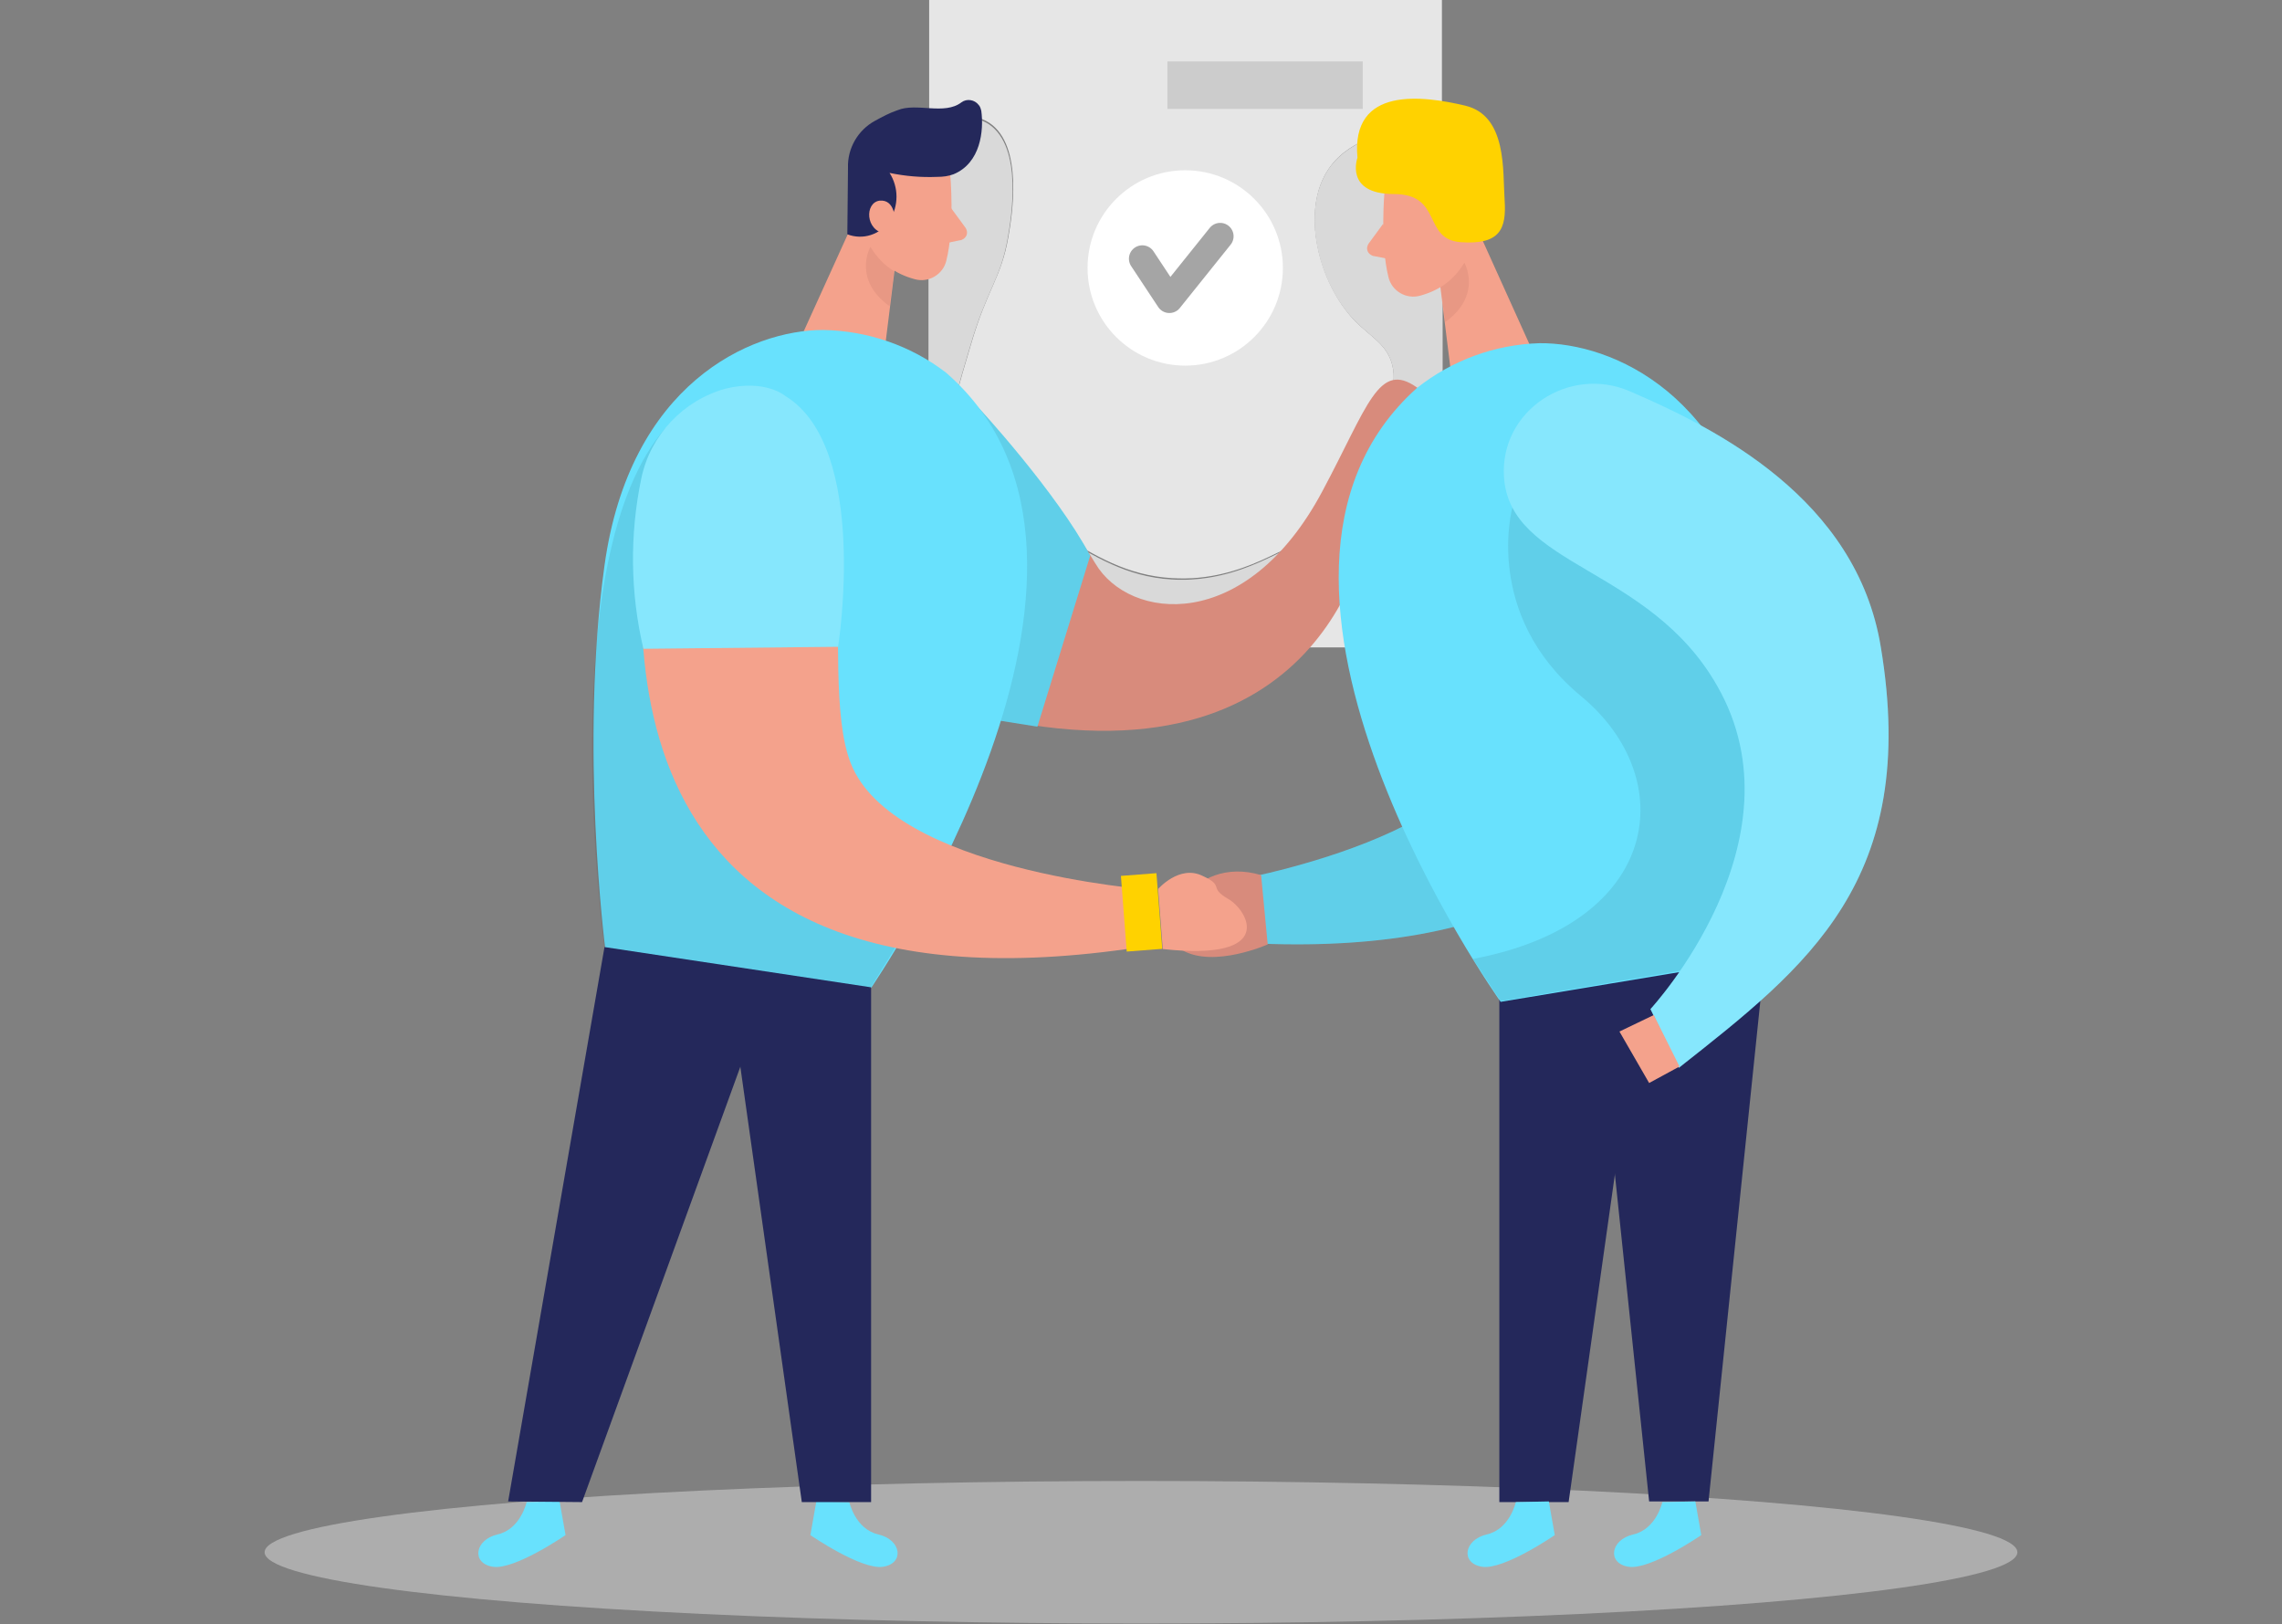 <?xml version="1.0" encoding="utf-8"?>
<!-- Generator: Adobe Illustrator 27.2.0, SVG Export Plug-In . SVG Version: 6.00 Build 0)  -->
<svg version="1.1" id="レイヤー_1" xmlns="http://www.w3.org/2000/svg" xmlns:xlink="http://www.w3.org/1999/xlink" x="0px"
	 y="0px" width="345.8px" height="246.1px" viewBox="0 0 345.8 246.1" style="enable-background:new 0 0 345.8 246.1;"
	 xml:space="preserve">
<rect x="0" y="0" width="345.8" height="246.1" fill="#808080" stroke="none"/>
<style type="text/css">
	.st0{opacity:0.45;fill:#E6E6E6;enable-background:new    ;}
	.st1{fill:#E6E6E6;}
	.st2{opacity:0.2;fill:#A5A5A5;enable-background:new    ;}
	.st3{fill:#FFFFFF;}
	.st4{fill:none;stroke:#A5A5A5;stroke-width:4.06;stroke-linecap:round;stroke-linejoin:round;stroke-miterlimit:4.06;}
	.st5{opacity:0.4;fill:#A5A5A5;enable-background:new    ;}
	.st6{fill:#D88B7C;}
	.st7{fill:#68E1FD;}
	.st8{opacity:8.000000e-02;enable-background:new    ;}
	.st9{fill:#F4A28C;}
	.st10{fill:#24285B;}
	.st11{opacity:0.31;fill:#CE8172;enable-background:new    ;}
	.st12{opacity:0.2;fill:#FFFFFF;enable-background:new    ;}
	.st13{fill:#FFD200;}
</style>
<g>
	<ellipse class="st0" cx="172.9" cy="235.2" rx="132.8" ry="10.8"/>
	<g>
		<g>
			<path class="st1" d="M215.7,87.7c-4.8-0.8-10.2-14.5-6.7-23.7c1-2.6,2.8-5.2,2-8.6c-0.8-3.3-3.3-4.3-5.8-6.9
				c-5.4-5.7-8.2-16.7-3.8-23c3.3-4.8,9.9-5.6,11-5.7c0,0,2.9-0.3,6.1,0.6V0h-77.7v18.5c3-1.2,6.6-1.5,9.1,0.1
				c5.3,3.5,3.4,14.4,2.9,17.3c-1.1,6.3-3.2,7.8-5.7,16.4c-1.9,6.4-2.9,9.6-2.5,12c1.2,7.5,8.6,12.1,15.8,16.5
				c5.5,3.4,10.4,6.4,17.2,6.8c11.2,0.7,18.2-6.2,19.3-4.7c1.1,1.4-3.6,9.9-11.8,15.2h33.5V87C217.5,87.6,216.5,87.9,215.7,87.7z"/>
			<path class="st1" d="M140.8,85.7v12.6h14.7C148.4,94.2,143.1,88.4,140.8,85.7z"/>
			<path class="st1" d="M196.8,83.1c-1.1-1.5-8.1,5.4-19.3,4.7c-6.8-0.4-11.7-3.5-17.2-6.8c-7.1-4.4-14.6-9-15.8-16.5
				c-0.4-2.4,0.6-5.6,2.5-12c2.5-8.6,4.6-10.1,5.7-16.4c0.5-2.9,2.4-13.8-2.9-17.3c-2.5-1.6-6.1-1.3-9.1-0.1v67.1
				c2.3,2.8,7.6,8.6,14.7,12.6H185C193.3,92.9,197.9,84.5,196.8,83.1z"/>
			<path class="st2" d="M196.8,83.1c-1.1-1.5-8.1,5.4-19.3,4.7c-6.8-0.4-11.7-3.5-17.2-6.8c-7.1-4.4-14.6-9-15.8-16.5
				c-0.4-2.4,0.6-5.6,2.5-12c2.5-8.6,4.6-10.1,5.7-16.4c0.5-2.9,2.4-13.8-2.9-17.3c-2.5-1.6-6.1-1.3-9.1-0.1v67.1
				c2.3,2.8,7.6,8.6,14.7,12.6H185C193.3,92.9,197.9,84.5,196.8,83.1z"/>
			<path class="st1" d="M212.4,19.8c-1.1,0.1-7.6,0.9-11,5.7c-4.4,6.3-1.7,17.3,3.8,23c2.5,2.6,5,3.6,5.8,6.9c0.8,3.4-1,6-2,8.6
				c-3.5,9.3,1.9,23,6.7,23.7c0.9,0.1,1.8-0.1,2.9-0.7V20.4C215.3,19.5,212.4,19.8,212.4,19.8z"/>
			<path class="st2" d="M212.4,19.8c-1.1,0.1-7.6,0.9-11,5.7c-4.4,6.3-1.7,17.3,3.8,23c2.5,2.6,5,3.6,5.8,6.9c0.8,3.4-1,6-2,8.6
				c-3.5,9.3,1.9,23,6.7,23.7c0.9,0.1,1.8-0.1,2.9-0.7V20.4C215.3,19.5,212.4,19.8,212.4,19.8z"/>
		</g>
		<g>
			<circle class="st3" cx="179.6" cy="40.6" r="14.8"/>
			<polyline class="st4" points="173.1,39.2 177.2,45.4 184.9,35.8 			"/>
		</g>
		<rect x="176.9" y="9.3" class="st5" width="29.6" height="7.2"/>
	</g>
	<path class="st6" d="M148.8,62.4c0,0,12.1,14.4,17.2,23s22.8,10.8,34.4-11c6.9-12.9,8.5-19.8,14.3-15.7s-7.5,21.7-7.5,21.7
		s-5.9,40.3-58.4,28C80.5,92.4,148.8,62.4,148.8,62.4z"/>
	<path class="st7" d="M253.3,65.8c6.2,23.3,14.5,83.9-70,76.7v-8.4c0,0,38.6-5.8,43.6-22.6c4.3-14.2-8.5-51.6,10.1-55.9
		C244.2,54,251.4,58.7,253.3,65.8z"/>
	<path class="st8" d="M253.3,65.8c6.2,23.3,14.5,83.9-70,76.7v-8.4c0,0,38.6-5.8,43.6-22.6c4.3-14.2-8.5-51.6,10.1-55.9
		C244.2,54,251.4,58.7,253.3,65.8z"/>
	<path class="st9" d="M144,26.5c0,0,0.7,7.8-0.6,13c-0.5,2.1-2.7,3.4-4.8,2.8l0,0c-2.6-0.7-5.9-2.4-6.8-6.5l-2.3-6.8
		c-0.7-2.9,0.6-5.9,3.1-7.5C136.9,18.3,143.8,21.8,144,26.5z"/>
	<polygon class="st9" points="130.6,30.8 121.7,50.4 133.3,59.1 135.6,40.6 	"/>
	<path class="st10" d="M142,26.8c-2.4,0.1-4.8-0.1-7.2-0.6c1.4,2.2,1.4,5,0,7.2s-4.1,3-6.4,2.1l0.1-10.1c-0.1-2.9,1.5-5.7,4.1-7.1
		c1.1-0.6,2.2-1.2,3.4-1.6c2.9-1.2,7.1,0.8,9.7-1.2c0.8-0.6,2-0.4,2.6,0.4c0.2,0.2,0.3,0.5,0.4,0.9c0.4,3-0.1,7.9-4.2,9.6
		C143.7,26.7,142.9,26.8,142,26.8z"/>
	<path class="st9" d="M135.6,33.2c0,0,0-3-2.3-2.8c-2.3,0.3-2.2,4.6,0.9,5L135.6,33.2z"/>
	<path class="st9" d="M144.1,31.5l2.2,3c0.4,0.6,0.3,1.3-0.3,1.7c-0.2,0.1-0.3,0.2-0.5,0.2l-3,0.6L144.1,31.5z"/>
	<path class="st11" d="M135.5,41.1c-1.5-0.9-2.7-2.2-3.6-3.7c0,0-2.8,4.9,2.9,9L135.5,41.1z"/>
	<path class="st9" d="M209.8,29c0,0-0.7,7.8,0.6,13c0.5,2.1,2.7,3.4,4.8,2.8l0,0c2.6-0.7,5.9-2.4,6.8-6.5l2.3-6.8
		c0.7-2.9-0.6-5.9-3.1-7.5C216.9,20.7,210,24.2,209.8,29z"/>
	<polygon class="st9" points="223.2,33.2 232.1,52.9 220.5,61.5 218.2,43 	"/>
	<path class="st9" d="M218.1,35.7c0,0,0.1-3,2.3-2.8c2.3,0.3,2.2,4.6-0.9,5L218.1,35.7z"/>
	<path class="st9" d="M209.6,33.9l-2.2,3c-0.4,0.6-0.3,1.3,0.3,1.7c0.2,0.1,0.3,0.2,0.5,0.2l3,0.6L209.6,33.9z"/>
	<path class="st11" d="M218.3,43.5c1.5-0.9,2.7-2.2,3.6-3.7c0,0,2.8,4.9-2.9,9L218.3,43.5z"/>
	<path class="st7" d="M165.2,84.2l-8,25.9l-16.4-2.6l7.3-45.9C148.1,61.5,160.2,74.7,165.2,84.2z"/>
	<path class="st8" d="M165.2,84.2l-8,25.9l-16.4-2.6l7.3-45.9C148.1,61.5,160.2,74.7,165.2,84.2z"/>
	<polygon class="st10" points="267.6,143.5 258.9,227.5 249.9,227.5 243,161.6 227.2,149.6 	"/>
	<polygon class="st10" points="227.2,149.6 227.2,227.6 237.7,227.6 247.4,158.9 	"/>
	<path class="st7" d="M143.4,56.5c-5.3-4.1-11.9-6.4-18.7-6.5c-11,0-29.3,8.2-33.1,35.7s0.1,57.9,0.1,57.9l40.3,6.1
		C132,149.6,176.5,85.4,143.4,56.5z"/>
	<path class="st8" d="M135.6,143.7l-3.7,6l-40.3-6.1c0,0-8.1-59.2,9.3-78.8l13.8,21.1L135.6,143.7z"/>
	<path class="st7" d="M214.7,58.8c5.3-4.2,11.8-6.6,18.6-6.8c11-0.1,29.4,7.8,33.7,35.2s0.7,57.9,0.7,57.9l-40.3,6.7
		C227.4,151.8,182,88.1,214.7,58.8z"/>
	<path class="st9" d="M99.1,72.1c-4.4,23.7-8,84.8,75.6,71.1l-0.6-8.4c0,0-38.9-2.9-45.2-19.2c-5.4-13.8,4.5-52.2-14.4-55
		C107.2,59.7,100.5,64.9,99.1,72.1z"/>
	<path class="st7" d="M97.2,72.4c-1.8,8.6-1.7,17.4,0.3,25.9L127,98c0,0,4.8-30.2-8-38c0,0-3-2.6-9.1-1.1
		C103.5,60.7,98.6,65.9,97.2,72.4z"/>
	<path class="st12" d="M97.2,72.4c-1.8,8.6-1.7,17.4,0.3,25.9L127,98c0,0,4.8-30.2-8-38c0,0-3-2.6-9.1-1.1
		C103.5,60.7,98.6,65.9,97.2,72.4z"/>
	<path class="st7" d="M128.7,227.6c0,0,0.9,4.1,4.4,4.9s4,4.4,0.7,4.9s-11-4.8-11-4.8l0.9-5.1L128.7,227.6z"/>
	<path class="st7" d="M79.8,227.6c0,0-0.9,4.1-4.4,4.9c-3.5,0.8-4,4.4-0.7,4.9s11-4.8,11-4.8l-0.9-5.1L79.8,227.6z"/>
	<path class="st8" d="M229.2,76.8c0,0-4.6,16.3,10.4,28.7s12.3,34.4-16.4,39.8l4.2,6.4l43-7.3l2-30.1l-15.4-31L229.2,76.8z"/>
	
		<rect x="170.3" y="132.5" transform="matrix(0.997 -7.671542e-02 7.671542e-02 0.997 -10.097 13.68)" class="st13" width="5.4" height="11.5"/>
	<path class="st13" d="M205.7,23.9c0,0-2,5.5,5.5,5.5s4.3,6.9,10.2,7.3s6.9-2,6.6-6.4s0.4-12.8-6-14.3S204.7,13,205.7,23.9z"/>
	<path class="st7" d="M227.9,72.2c-0.6-10,9.9-16.9,19.1-12.9c13,5.6,34.3,16.2,38,38.7c5.9,35.4-11.2,48.5-30.6,63.8l-4.3-8.9
		c0,0,23.6-25.5,10.1-49C249.9,85.8,228.7,85.9,227.9,72.2z"/>
	<path class="st12" d="M227.9,72.2c-0.6-10,9.9-16.9,19.1-12.9c13,5.6,34.3,16.2,38,38.7c5.9,35.4-11.2,48.5-30.6,63.8l-4.3-8.9
		c0,0,23.6-25.5,10.1-49C249.9,85.8,228.7,85.9,227.9,72.2z"/>
	<polygon class="st9" points="250.6,153.8 245.4,156.3 249.9,164.1 254.5,161.6 	"/>
	<polygon class="st10" points="132,149.6 132,227.6 121.5,227.6 111.8,158.9 	"/>
	<path class="st6" d="M191.1,132.6l1,10.5c0,0-8.1,3.6-12.9,0.9C174.4,141.2,180.5,129.4,191.1,132.6z"/>
	<path class="st7" d="M229.7,227.6c0,0-0.9,4.1-4.4,4.9s-4,4.4-0.7,4.9s11-4.8,11-4.8l-0.9-5.1L229.7,227.6z"/>
	<path class="st7" d="M251.9,227.6c0,0-0.9,4.1-4.4,4.9s-4,4.4-0.7,4.9s11-4.8,11-4.8l-0.9-5.1L251.9,227.6z"/>
	<polygon class="st10" points="91.6,143.5 77,227.5 88.2,227.6 112.2,161.6 132,149.6 	"/>
	<path class="st9" d="M175.5,134.7c0,0,3.2-3.7,6.7-2c3.5,1.6,0.8,1.7,3.9,3.5c3,1.7,7.5,9.5-9.9,7.6L175.5,134.7z"/>
</g>
</svg>
